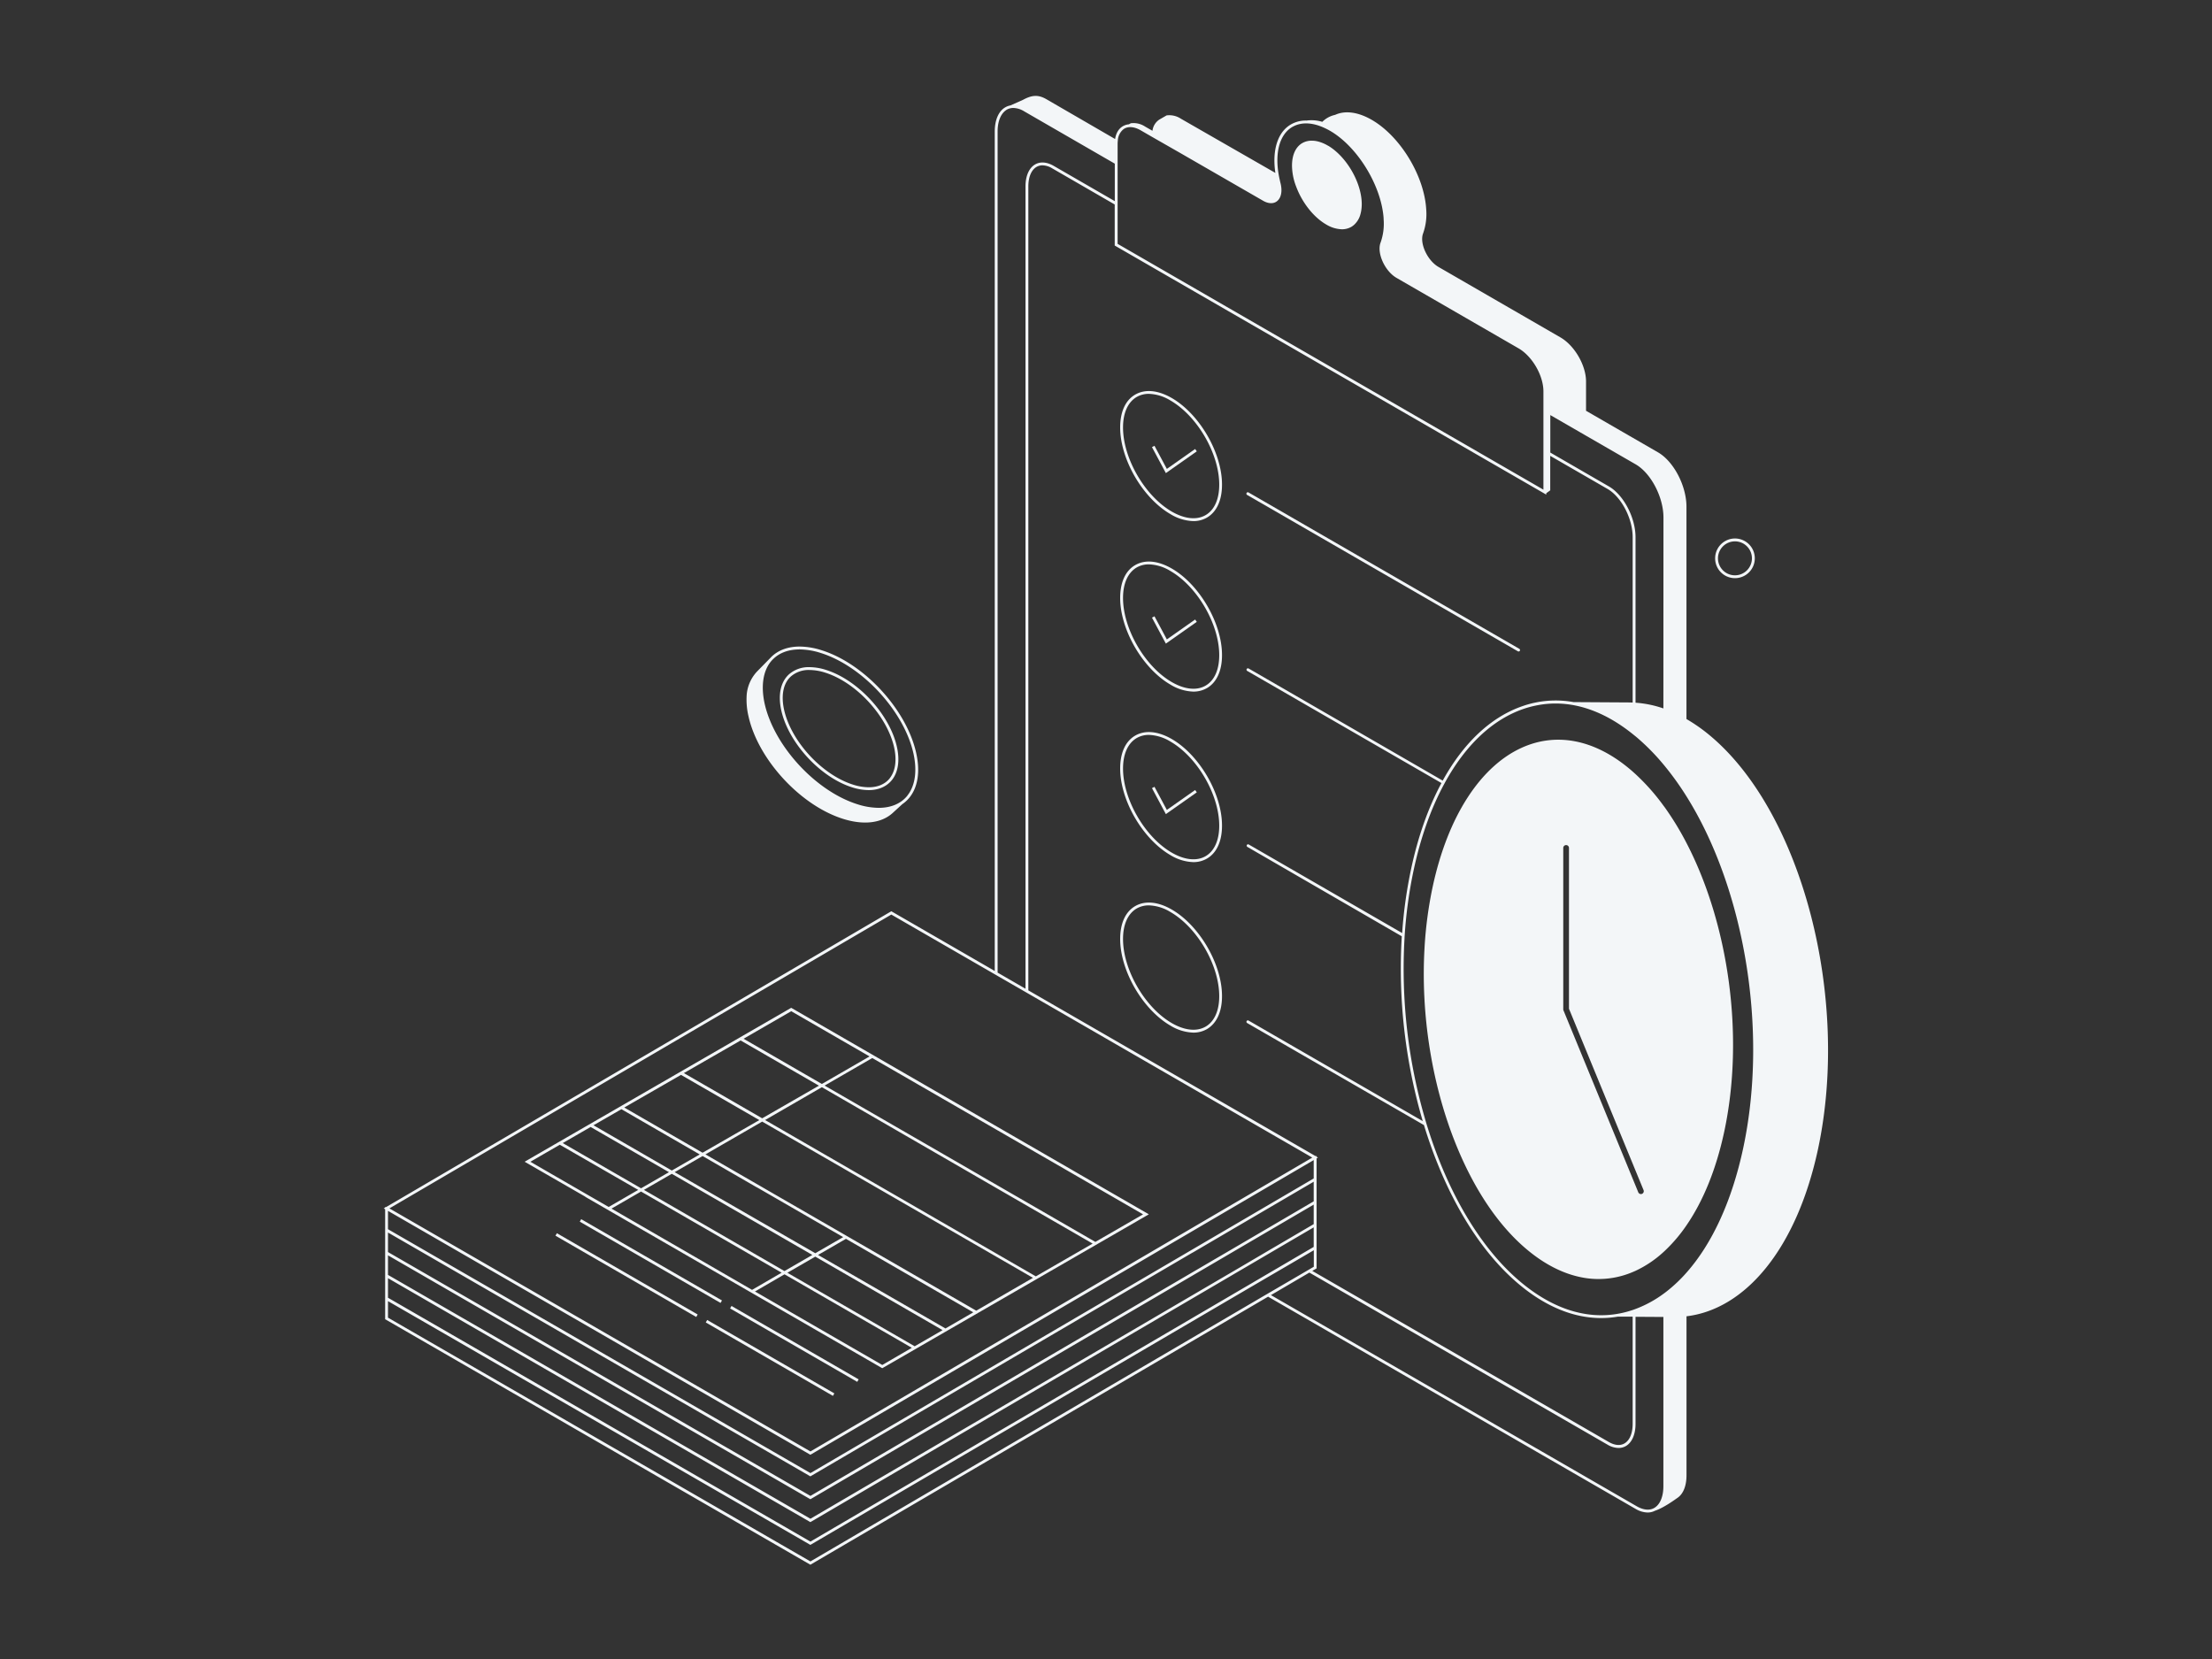 <svg xmlns="http://www.w3.org/2000/svg" viewBox="0 0 1160 870"><rect x="0" y="0" width="1160" height="870" fill="#333333" stroke="none"/><defs><style>.cls-1{fill:#f3f6f8;}</style></defs><g id="Layer_1" data-name="Layer 1"><path class="cls-1" d="M909.84,303.19a10.4,10.4,0,1,0-10.4-10.4A10.39,10.39,0,0,0,909.84,303.19Zm8.89-10.4a8.9,8.9,0,1,1-8.89-8.89A8.9,8.9,0,0,1,918.73,292.79Z"/><path class="cls-1" d="M442.11,429.42c11.17,3.51,20.26,2.09,25.93-3l5.14-4.71a17.22,17.22,0,0,0,3.72-3.41l0,0h0c4.3-5.28,5.8-13.36,3.57-23.4C475.45,372.13,453.24,348,430.89,341a38.52,38.52,0,0,0-11.57-1.94h0c-6.08,0-11.08,1.87-14.65,5.26h0l-.08.08-.63.65-6.56,6.69a20.29,20.29,0,0,0-5.8,12.33,37.61,37.61,0,0,0,.91,11.52C397.55,398.3,419.76,422.4,442.11,429.42Zm-22.79-89.6v.75h0a37.32,37.32,0,0,1,11.12,1.87c21.85,6.87,43.65,30.51,48.59,52.71,2,9.09.91,16.9-3.15,22a.21.21,0,0,1,0,.06c-3.37,4.21-8.59,6.43-15.09,6.43a37.32,37.32,0,0,1-11.12-1.87C427.78,414.9,406,391.26,401,369.06c-2-9.12-.9-17,3.19-22.06a15,15,0,0,1,1.49-1.59c3.34-3.17,8-4.84,13.6-4.84v-.75Z"/><path class="cls-1" d="M409.72,372.57c3.79,17,20.43,35.07,37.17,40.33a29.16,29.16,0,0,0,8.67,1.45c5.36,0,9.59-2,12.28-5.42,3.09-4,4.15-9.91,2.51-17.29-3.78-17-20.42-35.07-37.17-40.33a29.1,29.1,0,0,0-8.66-1.45v1.5a27.78,27.78,0,0,1,8.21,1.38c16.26,5.11,32.48,22.71,36.16,39.22,1.45,6.54.7,12.16-2.1,15.89-.08.1-.14.22-.22.32-2.45,3.06-6.26,4.68-11,4.68a27.84,27.84,0,0,1-8.22-1.38c-16.26-5.11-32.48-22.71-36.15-39.22-1.5-6.72-.68-12.48,2.31-16.21a12.77,12.77,0,0,1,1.3-1.35,14.17,14.17,0,0,1,9.71-3.33v-1.5h0a15.59,15.59,0,0,0-10.76,3.76C409.52,357.47,407.83,364.08,409.72,372.57Z"/><path class="cls-1" d="M680.59,100c3.22,7.36,8.68,14.14,14.88,17.72a16.79,16.79,0,0,0,8.25,2.52,9.81,9.81,0,0,0,4.94-1.28,9.36,9.36,0,0,0,1.53-1.14,11.44,11.44,0,0,0,3.28-5.62,18.72,18.72,0,0,0,.5-2.62,22,22,0,0,0,.15-2.48c0-9.78-6-21.43-14-28.1a27.79,27.79,0,0,0-2.25-1.71c-.55-.37-1.09-.73-1.65-1a19.74,19.74,0,0,0-5.13-2.12,13.42,13.42,0,0,0-2.36-.37h-.25A9.86,9.86,0,0,0,683,75c-3.52,2-5.46,6.25-5.46,11.87a31.29,31.29,0,0,0,1.76,9.85C679.7,97.82,680.12,98.92,680.59,100Z"/><path class="cls-1" d="M307.57,628l1.19.69L462.3,717.3l.37.21,133.65-77.15.75-.44.75-.43,4.65-2.69-38.33-22.13L563,614l-1.19-.69-34.06-19.66-1.2-.69-1.13-.66L415.29,528.73l-.38-.22-139.8,80.72,31.27,18Zm-14-27.68L334.69,624l-3.33,1.92-1.43.83-1.44.83-9.3,5.37-7.69-4.44-1.19-.69-1.19-.68-31-17.9ZM309.74,591l41.07,23.71-14.62,8.45-41.08-23.72Zm16.13-9.32,41.07,23.72-14.63,8.44L311.24,590.1Zm31.26-18,41.07,23.71L368.44,604.5l-41.07-23.71Zm31.26-18.05,41.07,23.71L399.7,586.45l-41.07-23.71ZM456,554l-25,14.45-41.07-23.72,25-14.44Zm70.67,40.8,1.24.72,1.39.8L559,613.45l1.19.69,1.18.68,38.07,22-3.15,1.82-.75.44-.75.43-20.37,11.76-58.76-33.92-1.19-.69-1.18-.69-80.86-46.68,25-14.44Zm16.54,74.54-84.6-48.85-1.19-.69-1.19-.68-55-31.76L431,570.14l79.62,46,1.18.69,1.19.69,60,34.64Zm-31.26,18L401.48,623.58l-1.19-.69-1.19-.69-29.16-16.83,29.76-17.18,53.77,31,1.19.68,1.19.69,85.84,49.56Zm-16.13,9.32L429,658.11l14.63-8.45,66.76,38.55ZM479.67,706l-66.76-38.55L427.54,659l66.76,38.54Zm-17,9.81-66.76-38.54,15.5-9,66.76,38.54Zm-142-82,11.11-6.42,1.44-.83,1.44-.83,1.51-.87,1.24.72,1.19.68,1.19.69,70.1,40.47-15.5,9ZM397.55,623l1.19.69,43.43,25.07-14.63,8.44-55.53-32-1.18-.69-1.19-.68-15.83-9.14,14.63-8.45,27.92,16.12ZM366.9,624l1.19.68,1.18.69L426,658.11l-14.63,8.45L342.55,626.8l-1.19-.69-1.19-.68L337.68,624l14.63-8.44Z"/><rect class="cls-1" x="415.83" y="666.26" width="1.5" height="77" transform="translate(-402.05 713.15) rotate(-60)"/><rect class="cls-1" x="403.08" y="673.62" width="1.5" height="77" transform="translate(-414.8 705.78) rotate(-60)"/><rect class="cls-1" x="340.58" y="618.69" width="1.5" height="85.25" transform="translate(-402.05 626.26) rotate(-60)"/><rect class="cls-1" x="327.83" y="626.05" width="1.5" height="85.25" transform="translate(-414.8 618.9) rotate(-60)"/><path class="cls-1" d="M614.53,208.75c-7.22-4.16-14-4.82-19.18-1.84s-7.92,9.08-7.92,17.27c0,16.65,11.82,37,26.35,45.42a24.57,24.57,0,0,0,12,3.68,14.09,14.09,0,0,0,7.14-1.84c5.11-2.95,7.92-9.08,7.92-17.27C640.88,237.51,629.06,217.14,614.53,208.75Zm17.68,61.39c-4.67,2.7-11,2-17.68-1.84-14.12-8.15-25.6-27.94-25.6-44.12,0-7.63,2.55-13.31,7.17-16a12.54,12.54,0,0,1,6.39-1.64,23,23,0,0,1,11.29,3.48c14.11,8.15,25.6,27.94,25.6,44.12C639.38,261.8,636.83,267.48,632.21,270.14Z"/><polygon class="cls-1" points="605.43 233.78 604.11 234.48 611.39 248.1 627.61 236.69 626.74 235.46 611.91 245.9 605.43 233.78"/><path class="cls-1" d="M614.53,298.17c-7.22-4.17-14-4.82-19.18-1.85s-7.92,9.08-7.92,17.27c0,16.66,11.82,37,26.35,45.42a24.46,24.46,0,0,0,12,3.68,14.19,14.19,0,0,0,7.14-1.83c5.11-2.95,7.92-9.08,7.92-17.28C640.88,326.93,629.06,306.55,614.53,298.17Zm17.68,61.39c-4.67,2.7-11,2-17.68-1.85-14.12-8.15-25.6-27.94-25.6-44.12,0-7.63,2.55-13.3,7.17-16a12.63,12.63,0,0,1,6.39-1.63,22.93,22.93,0,0,1,11.29,3.48c14.11,8.14,25.6,27.94,25.6,44.11C639.38,351.22,636.83,356.89,632.21,359.56Z"/><polygon class="cls-1" points="605.43 323.19 604.11 323.9 611.39 337.52 627.61 326.1 626.74 324.88 611.91 335.31 605.43 323.19"/><path class="cls-1" d="M614.53,387.58c-7.22-4.16-14-4.82-19.18-1.84s-7.92,9.08-7.92,17.27c0,16.65,11.82,37,26.35,45.42a24.57,24.57,0,0,0,12,3.68,14.09,14.09,0,0,0,7.14-1.84c5.11-2.94,7.92-9.08,7.92-17.27C640.88,416.34,629.06,396,614.53,387.58ZM632.21,449c-4.67,2.7-11,2-17.68-1.84-14.12-8.15-25.6-27.94-25.6-44.12,0-7.63,2.55-13.31,7.17-16a12.54,12.54,0,0,1,6.39-1.64,23,23,0,0,1,11.29,3.48c14.11,8.15,25.6,27.94,25.6,44.12C639.38,440.63,636.83,446.31,632.21,449Z"/><polygon class="cls-1" points="605.43 412.61 604.11 413.31 611.39 426.93 627.61 415.52 626.74 414.29 611.91 424.73 605.43 412.61"/><path class="cls-1" d="M614.53,477c-7.22-4.17-14-4.82-19.18-1.85s-7.92,9.08-7.92,17.27c0,16.66,11.82,37,26.35,45.42a24.46,24.46,0,0,0,12,3.68,14.09,14.09,0,0,0,7.14-1.83c5.11-3,7.92-9.08,7.92-17.28C640.88,505.76,629.06,485.38,614.53,477Zm17.68,61.39c-4.67,2.69-11,2-17.68-1.85-14.12-8.15-25.6-27.94-25.6-44.12,0-7.63,2.55-13.3,7.17-16a12.63,12.63,0,0,1,6.39-1.63,22.93,22.93,0,0,1,11.29,3.48c14.11,8.14,25.6,27.94,25.6,44.11C639.38,530.05,636.83,535.72,632.21,538.39Z"/><path class="cls-1" d="M654,259.55l142,82a.74.74,0,0,0,.37.1.75.75,0,0,0,.38-1.4l-142-82a.75.75,0,1,0-.75,1.3Z"/><path class="cls-1" d="M896.87,385.85a88,88,0,0,0-12.47-8.78V265.75c0-11-6.69-23.79-14.94-28.55l-37.72-21.78V200.09c0-8.5-6-18.86-13.42-23.15L754.38,140c-5.86-3.38-10.07-12.46-8.08-17.63a30.3,30.3,0,0,0,1.62-12.62c-1-17.15-13-37.26-27.45-46.24-7.81-4.85-15-5.72-20.29-3.28a13.62,13.62,0,0,0-6.75,3.66,19.46,19.46,0,0,0-8.23-.67,15.73,15.73,0,0,0-8,1.9c-5.74,3.19-8.89,10-8.89,19.09a44.09,44.09,0,0,0,.51,6.47L619.24,62.23a11,11,0,0,0-7.47-1.71l-3.7,2.13h0l-.09.05h0a8.18,8.18,0,0,0-3.61,5.89l-3.91-2.24A11,11,0,0,0,593,64.64l-1,.55a7.61,7.61,0,0,0-3.16,1c-2.19,1.27-3.58,3.61-4.07,6.71L548.7,52c-4.66-2.69-8-1.91-12.26.37l-6.51,2.9a8.31,8.31,0,0,0-2.73,1c-3.52,2-5.54,6.68-5.54,12.74V509.19l-53.86-31.1-.38-.22L202.49,633l-.52,0v.28l-.75.44.75.42v57.68L424.59,820.34l.38.22L665,680,857.74,791.29a12.82,12.82,0,0,0,6.31,1.89,8.4,8.4,0,0,0,3.84-.92c4.56-1.55,10.11-5.57,12-6.91,2.79-2,4.53-6.07,4.53-11.68V690.28c30.86-3.7,57.76-35.3,69-87.81C970.3,523.14,945,426.15,896.87,385.85ZM858.49,790l-192-110.83,5.94-3.48,14.22-8.33L843,757.6a11.62,11.62,0,0,0,5.77,1.73,7.66,7.66,0,0,0,3.85-1c3.22-1.86,5.07-6.1,5.07-11.63V690.54l14.61.09v88.71c0,5.51-1.74,9.68-4.79,11.44-2,1.17-4.57,1.17-7.27.06A14.75,14.75,0,0,1,858.49,790Zm-195-110.83L425,818.83,203.47,691v-8.67L424.59,809.94l.38.22,231.11-135.3.75-.43.74-.44,6.22-3.64,14-8.16.74-.44.74-.43,9.7-5.68v8.66l-2.25,1.32-.74.43-.75.44L671,674.79l-6,3.5-.74.44ZM205.77,632.78,467.42,479.61l54.24,31.31.75.43.75.44,9.92,5.72,4.7,2.71.75.44.75.43,147.83,85.35,1.07.62-.15.08-1.41.83-49.55,29-.74.43-.75.44-12.68,7.43-7.48,4.37-.74.44-.75.44L425,761.15,205.27,634.31l-1.06-.61.14-.09ZM523.16,69c0-5.08,1.5-9,4.12-11a8.12,8.12,0,0,1,.67-.48,6.85,6.85,0,0,1,3.47-.9A11.28,11.28,0,0,1,537,58.33l47.61,27.49v19.66L552.47,86.93c-3.5-2-6.92-2.27-9.63-.71-3.22,1.86-5.06,6.09-5.06,11.62V518.49l-4.72-2.72-9.9-5.72Zm62.93,6.41a15.73,15.73,0,0,1,.11-1.73,8.12,8.12,0,0,1,2.86-5.82,5.66,5.66,0,0,1,.56-.4c2.3-1.32,5.42-1,8.78,1l5.73,3.31L619,80.27l43.37,25c2.75,1.59,5.4,1.7,7.25.29a5.43,5.43,0,0,0,.84-.82c1.6-1.94,2-5.16,1-8.92-.12-.44-.2-.87-.3-1.31-.23-1-.43-1.92-.59-2.87a43.23,43.23,0,0,1-.7-7.44c0-8.55,2.88-14.87,8.11-17.78l.5-.25c3.73-1.87,8.27-1.93,13.22-.24.6.21,1.21.44,1.82.7a35.65,35.65,0,0,1,5,2.58,41.33,41.33,0,0,1,3.49,2.43l.91.72c12,9.75,21.58,27.09,22.66,42l0,.47v0A29.51,29.51,0,0,1,724,127.2c-2.1,5.45,2.22,15,8.4,18.55l63.94,36.92c6.4,3.69,11.73,12.09,12.83,19.71a19,19,0,0,1,.22,2.78v51.63l-4.55-2.63L586.09,127.88V75.39ZM914.16,602.08c-5.91,27.67-16.26,50.08-29.76,65.32a77.3,77.3,0,0,1-10.6,10l-.75.57c-.24.19-.5.36-.75.55a60.27,60.27,0,0,1-14.61,7.92l-.75.28-.43.16-.32.1a51.69,51.69,0,0,1-13.48,2.65c-15.05.9-30.44-4.93-45.17-17.26-21.43-17.94-38.31-47.26-48.92-81.25-.22-.7-.44-1.4-.65-2.11a281.66,281.66,0,0,1-11.41-97.16c0-.56.07-1.12.1-1.68a239.41,239.41,0,0,1,4.64-33.69c3.67-17.21,9.07-32.37,15.87-45l.71-1.32c10.71-19.42,24.78-32.8,41.06-38.4a51.77,51.77,0,0,1,7.75-2,50.45,50.45,0,0,1,9.08-.83c13.49,0,27.2,5.39,40.42,16l.75.6.75.61.23.18a115.63,115.63,0,0,1,14.38,14.53c.25.3.51.59.75.9s.5.62.75.93a152.75,152.75,0,0,1,10.6,14.92C914.38,465.34,927.55,539.35,914.16,602.08ZM677,660.89l-.74.43-13.91,8.14-6.25,3.67-.75.43-.74.44L425,808.43,203.47,680.55V670.3L424.59,798l.38.22L645.78,668.92l.75-.44.74-.44,6.52-3.81,13.65-8,.74-.43.74-.44,20-11.71V653.9l-11.19,6.55Zm-51.05-4.3.74-.44,7.14-4.18,13-7.62.75-.44.74-.43,40.6-23.77V630l-31.79,18.61-.75.44-.74.43-13.29,7.78-6.87,4-.75.44-.74.44L425,784.47,203.47,656.59V646.35L424.59,774l.38.22L625.18,657Zm64.49,8.57V607.48l.74-.43-.74-.43v-.36l-.57,0L539.28,519.36V97.84c0-5,1.57-8.74,4.31-10.32a6.17,6.17,0,0,1,3.11-.81,10.19,10.19,0,0,1,5,1.52l32.87,19v21.53L810.87,259.38v-.72l2.09-1.52V239.06l15.95,9.21,2.83,1.63L843,256.4c7.27,4.2,13.19,15.54,13.19,25.28v86.74c-.66,0-1.32-.05-2-.05l0,0-29-.18a52.72,52.72,0,0,0-26.74,2.1c-16.63,5.72-31,19.34-41.87,39.07L654.78,350.56a.76.76,0,0,0-1,.28.75.75,0,0,0,.28,1l101.85,58.8c-6.89,12.82-12.34,28.13-16,45.48a238.5,238.5,0,0,0-4.6,33.18l-80.45-46.44a.75.75,0,0,0-1,.27.76.76,0,0,0,.28,1L735.11,491a283.57,283.57,0,0,0,11,96.93l-91.33-52.73a.75.75,0,1,0-.75,1.3L746.74,590c10.67,34.93,27.89,65.12,49.84,83.49,14,11.75,28.66,17.72,43.09,17.72a52.29,52.29,0,0,0,8.72-.74l7.8,0v56.16c0,5-1.57,8.74-4.32,10.33-2.22,1.28-5.1,1-8.12-.72L688.17,666.48ZM872.3,371.51a56.16,56.16,0,0,0-14.61-3V281.68c0-10.22-6.26-22.14-13.94-26.58l-12-6.93-2.83-1.64L813,237.33V217.67l15.95,9.2,2.83,1.64,26,15c8,4.64,14.56,17.15,14.56,27.9ZM424.59,786l.38.22L635.48,663l.75-.44.74-.43,6.83-4,13.33-7.81.75-.43.74-.44,30.3-17.73v10.23l-21.49,12.59-.75.43-.74.44-13.6,8-6.56,3.84-.75.44-.74.43L425,796.45,203.47,668.57V658.32Zm0-23.32.38.22,190.46-111.5.74-.44.75-.43,7.43-4.35,12.73-7.46.74-.43.75-.44,50.35-29.48V618l-42.09,24.64-.75.44-.74.43-13,7.6-7.18,4.21-.75.43-.74.44L425,772.5,203.47,644.61V635Z"/><path class="cls-1" d="M873.8,424.49c-.25-.35-.49-.71-.75-1.06s-.5-.68-.75-1a112,112,0,0,0-14.61-16.47l-.75-.68-.75-.67c-.52-.45-1-.9-1.56-1.34-19.21-16.09-39.27-19.1-56.82-11.05-10.26,4.7-19.66,13.18-27.55,25.05l-.82,1.26c-7.88,12.26-14.17,28-18.18,46.75a211.56,211.56,0,0,0-4.17,30.93l-.09,1.67c-1.88,34.19,3.85,69.6,15.41,99.48l.89,2.25c9.26,23.11,22,42.76,37.52,55.72,10.4,8.7,21,13.57,31.4,15a45.7,45.7,0,0,0,24-3.26l.75-.32.75-.33a57.58,57.58,0,0,0,14.61-9.82c.25-.23.51-.45.75-.69s.5-.47.75-.72a80.8,80.8,0,0,0,10.6-12.64c8.64-12.59,15.52-29.15,19.8-49.18,10.8-50.6,2-109.37-19.8-151.27A154.08,154.08,0,0,0,873.8,424.49ZM861.09,626.07a1.65,1.65,0,0,1-.57.11,1.5,1.5,0,0,1-1.39-.93l-1.44-3.51-.75-1.83-.75-1.82-36.4-88.52v-84.9a1.5,1.5,0,0,1,3,0V529l33.4,81.22.75,1.83.75,1.82,1,2.44,3.22,7.82A1.51,1.51,0,0,1,861.09,626.07Z"/></g></svg>